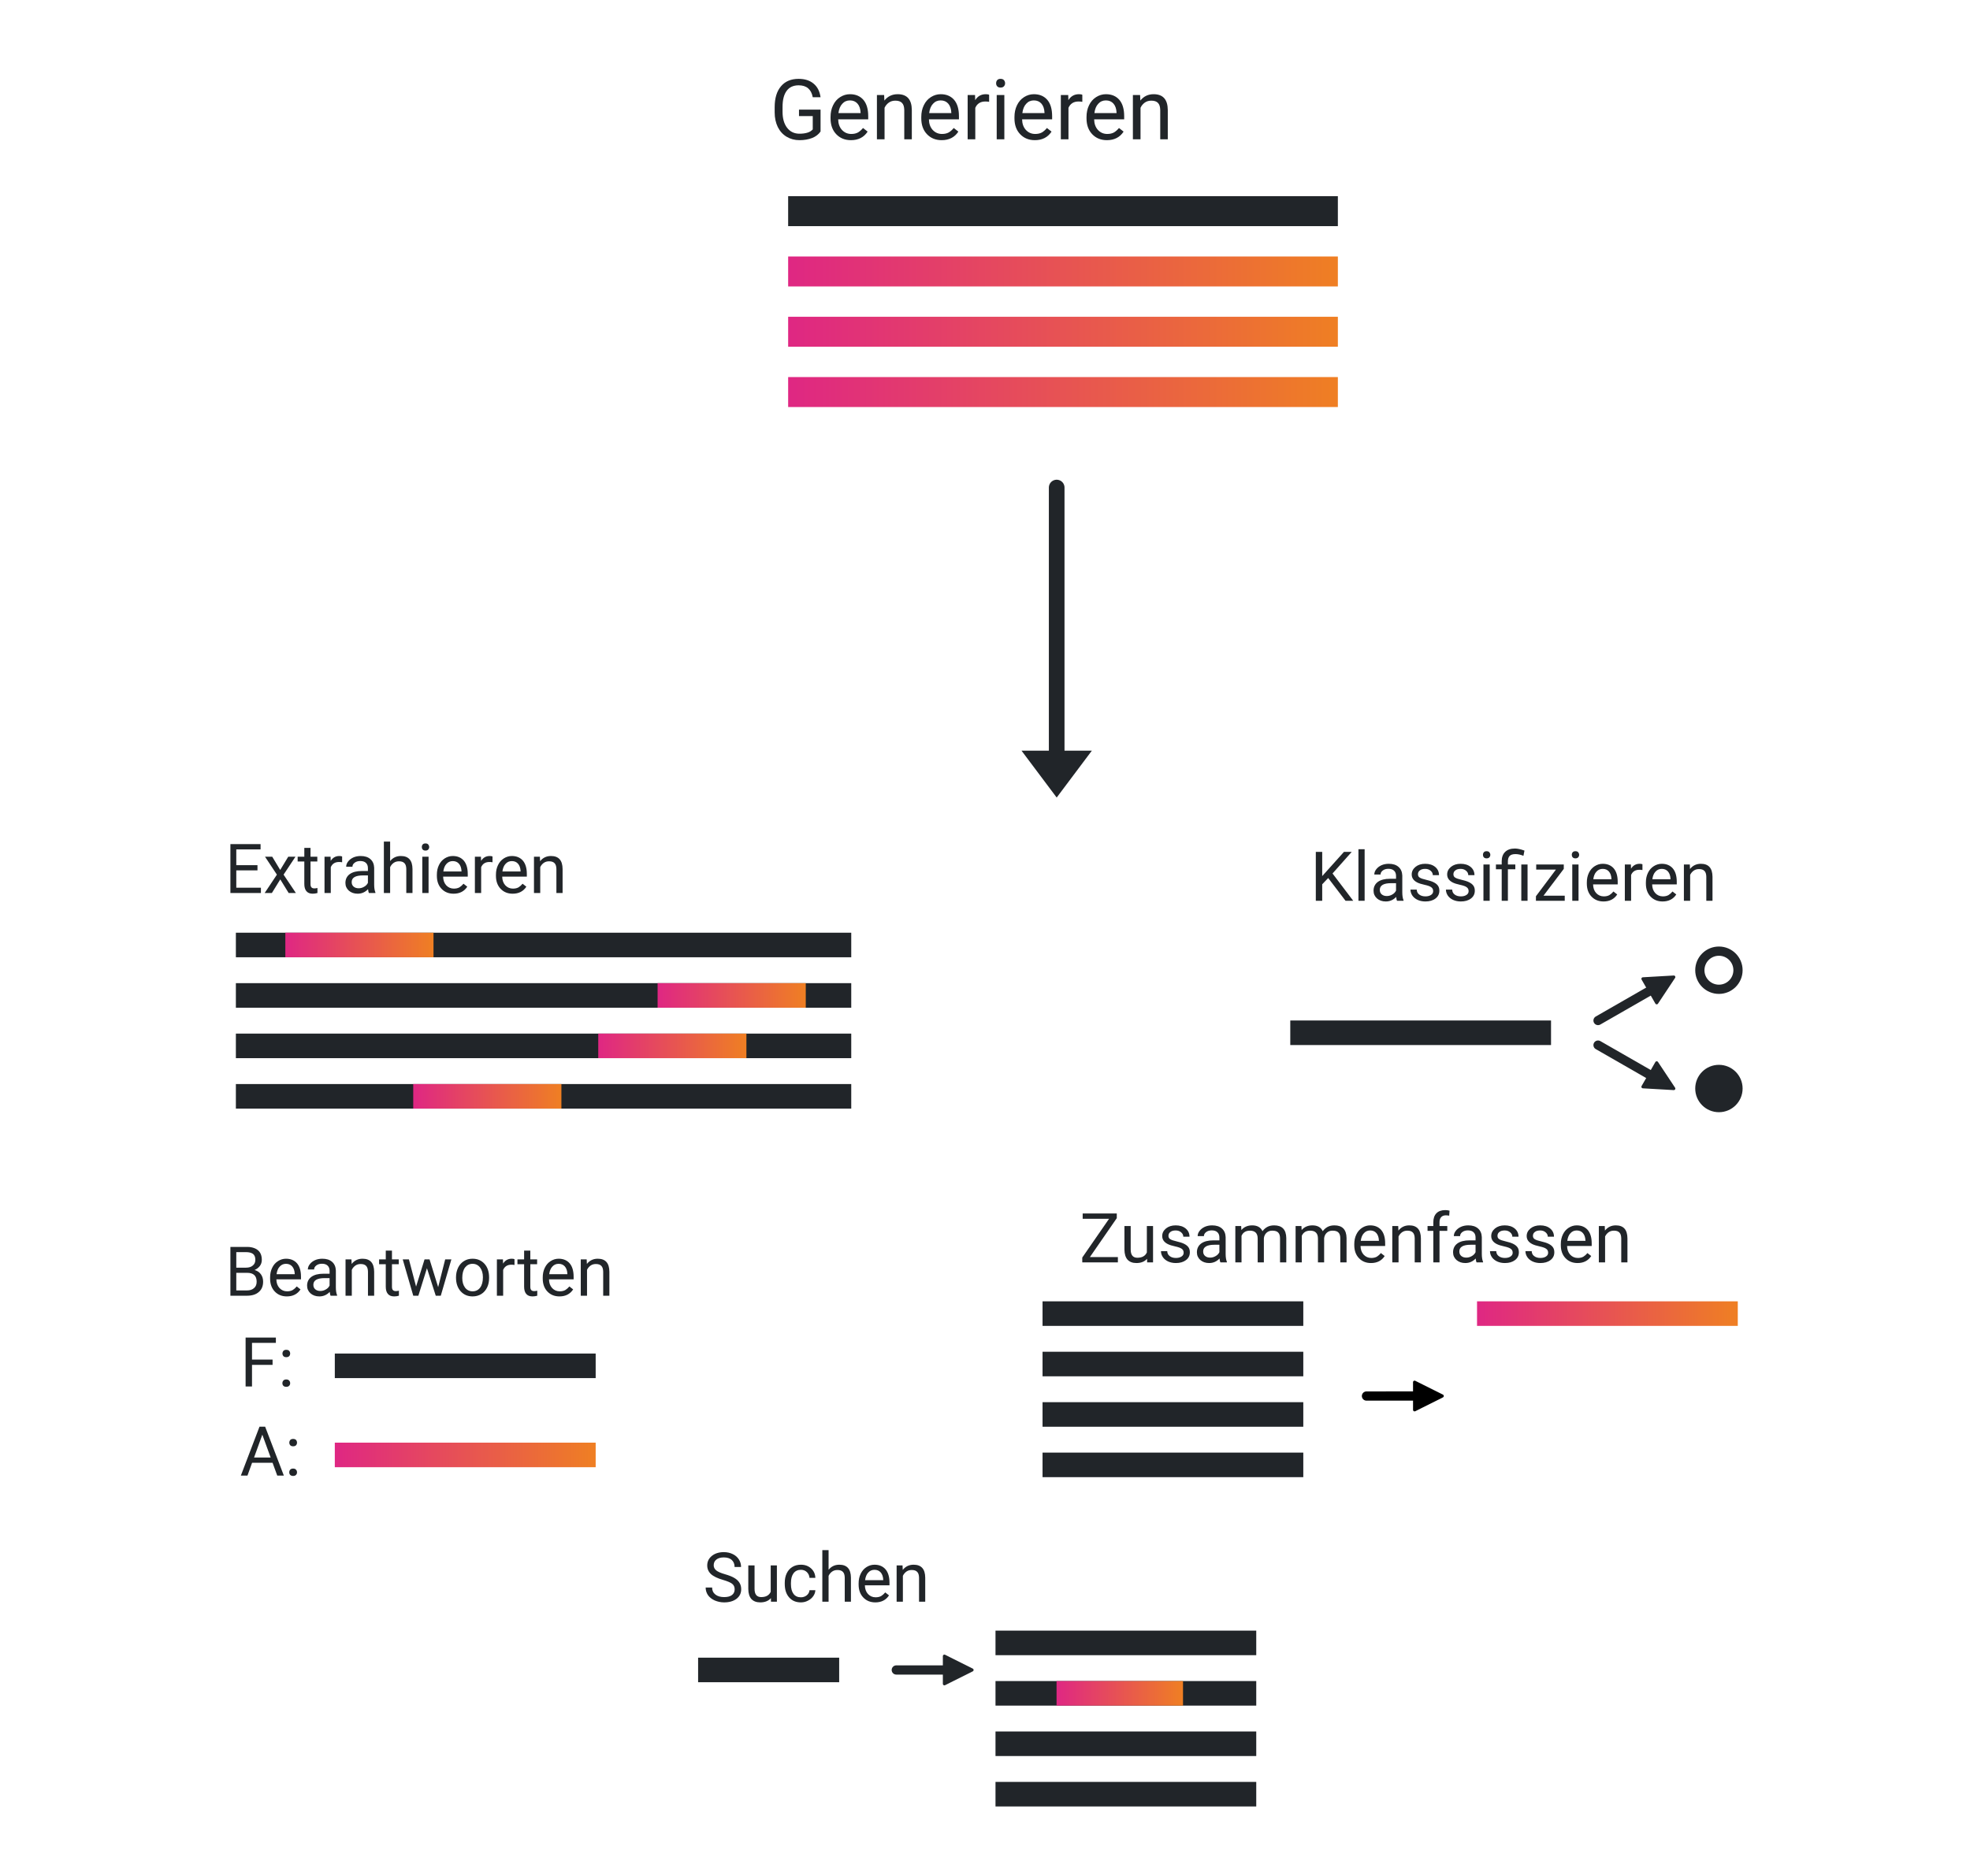 <?xml version="1.0" encoding="UTF-8" standalone="no"?>
<!DOCTYPE svg PUBLIC "-//W3C//DTD SVG 1.1//EN" "http://www.w3.org/Graphics/SVG/1.1/DTD/svg11.dtd">
<svg width="100%" height="100%" viewBox="0 0 525 500" version="1.1" xmlns="http://www.w3.org/2000/svg" xmlns:xlink="http://www.w3.org/1999/xlink" xml:space="preserve" xmlns:serif="http://www.serif.com/" style="fill-rule:evenodd;clip-rule:evenodd;stroke-linecap:round;stroke-linejoin:round;stroke-miterlimit:1.5;">
    <g transform="matrix(0.82,0,0,0.82,61.401,332.352)">
        <g id="Beantworten.svg">
            <g>
                <g>
                    <clipPath id="_clip1">
                        <rect x="0" y="0" width="124" height="75"/>
                    </clipPath>
                    <g clip-path="url(#_clip1)">
                        <g transform="matrix(0.621,0,0,0.621,-427.601,-106.287)">
                            <g id="Beantworten">
                                <g transform="matrix(1,0,0,1,-36.509,-8.854)">
                                    <g>
                                        <g transform="matrix(1,0,0,1,721.824,205.532)">
                                            <g transform="matrix(36,0,0,36,0,0)">
                                                <path d="M0.083,-0L0.083,-0.711L0.315,-0.711C0.392,-0.711 0.45,-0.695 0.489,-0.663C0.528,-0.631 0.547,-0.584 0.547,-0.521C0.547,-0.488 0.538,-0.459 0.519,-0.433C0.5,-0.408 0.474,-0.388 0.442,-0.374C0.48,-0.363 0.511,-0.343 0.533,-0.313C0.555,-0.283 0.566,-0.247 0.566,-0.205C0.566,-0.141 0.546,-0.091 0.504,-0.055C0.463,-0.018 0.405,-0 0.329,-0L0.083,-0ZM0.176,-0.333L0.176,-0.077L0.331,-0.077C0.375,-0.077 0.409,-0.088 0.434,-0.111C0.46,-0.133 0.472,-0.164 0.472,-0.204C0.472,-0.29 0.426,-0.333 0.333,-0.333L0.176,-0.333ZM0.176,-0.408L0.318,-0.408C0.359,-0.408 0.392,-0.418 0.416,-0.439C0.441,-0.459 0.453,-0.487 0.453,-0.522C0.453,-0.561 0.442,-0.59 0.419,-0.608C0.396,-0.625 0.361,-0.634 0.315,-0.634L0.176,-0.634L0.176,-0.408Z" style="fill:rgb(33,37,41);fill-rule:nonzero;"/>
                                            </g>
                                            <g transform="matrix(36,0,0,36,22.412,0)">
                                                <path d="M0.288,0.01C0.216,0.01 0.158,-0.014 0.113,-0.061C0.068,-0.108 0.045,-0.171 0.045,-0.25L0.045,-0.266C0.045,-0.319 0.055,-0.365 0.075,-0.406C0.095,-0.448 0.123,-0.48 0.159,-0.503C0.195,-0.526 0.234,-0.538 0.276,-0.538C0.345,-0.538 0.398,-0.515 0.437,-0.47C0.475,-0.425 0.494,-0.36 0.494,-0.276L0.494,-0.238L0.136,-0.238C0.137,-0.186 0.152,-0.144 0.181,-0.112C0.211,-0.08 0.248,-0.064 0.292,-0.064C0.324,-0.064 0.351,-0.07 0.374,-0.083C0.396,-0.097 0.415,-0.114 0.432,-0.135L0.487,-0.092C0.443,-0.024 0.376,0.01 0.288,0.01ZM0.276,-0.464C0.24,-0.464 0.209,-0.451 0.185,-0.424C0.16,-0.398 0.145,-0.36 0.139,-0.313L0.403,-0.313L0.403,-0.319C0.401,-0.365 0.388,-0.401 0.366,-0.426C0.344,-0.451 0.314,-0.464 0.276,-0.464Z" style="fill:rgb(33,37,41);fill-rule:nonzero;"/>
                                            </g>
                                            <g transform="matrix(36,0,0,36,41.484,0)">
                                                <path d="M0.395,-0C0.389,-0.01 0.385,-0.029 0.382,-0.056C0.34,-0.012 0.29,0.01 0.231,0.01C0.179,0.01 0.137,-0.005 0.103,-0.034C0.07,-0.064 0.053,-0.101 0.053,-0.146C0.053,-0.201 0.074,-0.244 0.116,-0.275C0.158,-0.305 0.217,-0.32 0.292,-0.32L0.38,-0.32L0.38,-0.362C0.38,-0.393 0.371,-0.419 0.352,-0.437C0.333,-0.456 0.305,-0.465 0.269,-0.465C0.236,-0.465 0.209,-0.457 0.188,-0.441C0.166,-0.425 0.155,-0.405 0.155,-0.382L0.064,-0.382C0.064,-0.408 0.073,-0.434 0.092,-0.458C0.111,-0.483 0.136,-0.502 0.168,-0.517C0.2,-0.531 0.236,-0.538 0.274,-0.538C0.335,-0.538 0.382,-0.523 0.417,-0.492C0.451,-0.462 0.469,-0.42 0.471,-0.367L0.471,-0.124C0.471,-0.075 0.477,-0.036 0.489,-0.008L0.489,-0L0.395,-0ZM0.245,-0.069C0.273,-0.069 0.3,-0.076 0.325,-0.091C0.351,-0.105 0.369,-0.125 0.38,-0.148L0.38,-0.256L0.31,-0.256C0.199,-0.256 0.144,-0.224 0.144,-0.159C0.144,-0.131 0.153,-0.109 0.172,-0.093C0.191,-0.077 0.215,-0.069 0.245,-0.069Z" style="fill:rgb(33,37,41);fill-rule:nonzero;"/>
                                            </g>
                                            <g transform="matrix(36,0,0,36,61.066,0)">
                                                <path d="M0.154,-0.528L0.157,-0.462C0.197,-0.513 0.25,-0.538 0.315,-0.538C0.427,-0.538 0.483,-0.475 0.484,-0.349L0.484,-0L0.394,-0L0.394,-0.35C0.393,-0.388 0.385,-0.416 0.367,-0.434C0.35,-0.452 0.324,-0.461 0.288,-0.461C0.258,-0.461 0.233,-0.454 0.21,-0.438C0.188,-0.422 0.171,-0.402 0.159,-0.376L0.159,-0L0.068,-0L0.068,-0.528L0.154,-0.528Z" style="fill:rgb(33,37,41);fill-rule:nonzero;"/>
                                            </g>
                                            <g transform="matrix(36,0,0,36,80.93,0)">
                                                <path d="M0.191,-0.656L0.191,-0.528L0.29,-0.528L0.29,-0.458L0.191,-0.458L0.191,-0.13C0.191,-0.109 0.195,-0.093 0.204,-0.083C0.213,-0.072 0.228,-0.067 0.249,-0.067C0.259,-0.067 0.274,-0.069 0.292,-0.073L0.292,0C0.268,0.007 0.245,0.01 0.223,0.01C0.182,0.01 0.152,-0.002 0.131,-0.027C0.111,-0.051 0.101,-0.086 0.101,-0.131L0.101,-0.458L0.004,-0.458L0.004,-0.528L0.101,-0.528L0.101,-0.656L0.191,-0.656Z" style="fill:rgb(33,37,41);fill-rule:nonzero;"/>
                                            </g>
                                            <g transform="matrix(36,0,0,36,92.689,0)">
                                                <path d="M0.536,-0.125L0.638,-0.528L0.728,-0.528L0.574,-0L0.501,-0L0.373,-0.4L0.248,-0L0.174,-0L0.021,-0.528L0.111,-0.528L0.215,-0.133L0.338,-0.528L0.411,-0.528L0.536,-0.125Z" style="fill:rgb(33,37,41);fill-rule:nonzero;"/>
                                            </g>
                                            <g transform="matrix(36,0,0,36,119.742,0)">
                                                <path d="M0.044,-0.269C0.044,-0.321 0.055,-0.367 0.075,-0.409C0.095,-0.45 0.124,-0.482 0.16,-0.504C0.196,-0.527 0.238,-0.538 0.284,-0.538C0.356,-0.538 0.414,-0.513 0.459,-0.463C0.503,-0.414 0.525,-0.347 0.525,-0.265L0.525,-0.258C0.525,-0.207 0.516,-0.161 0.496,-0.12C0.476,-0.079 0.448,-0.047 0.411,-0.024C0.375,-0.002 0.333,0.01 0.285,0.01C0.214,0.01 0.156,-0.015 0.111,-0.065C0.067,-0.115 0.044,-0.181 0.044,-0.263L0.044,-0.269ZM0.135,-0.258C0.135,-0.2 0.149,-0.153 0.176,-0.117C0.203,-0.082 0.24,-0.064 0.285,-0.064C0.331,-0.064 0.368,-0.082 0.395,-0.118C0.422,-0.154 0.435,-0.204 0.435,-0.269C0.435,-0.327 0.421,-0.374 0.394,-0.41C0.366,-0.446 0.33,-0.464 0.284,-0.464C0.24,-0.464 0.204,-0.446 0.176,-0.411C0.149,-0.375 0.135,-0.324 0.135,-0.258Z" style="fill:rgb(33,37,41);fill-rule:nonzero;"/>
                                            </g>
                                            <g transform="matrix(36,0,0,36,140.273,0)">
                                                <path d="M0.324,-0.447C0.31,-0.45 0.295,-0.451 0.279,-0.451C0.22,-0.451 0.18,-0.425 0.159,-0.375L0.159,-0L0.068,-0L0.068,-0.528L0.156,-0.528L0.158,-0.467C0.187,-0.514 0.229,-0.538 0.284,-0.538C0.301,-0.538 0.315,-0.536 0.324,-0.531L0.324,-0.447Z" style="fill:rgb(33,37,41);fill-rule:nonzero;"/>
                                            </g>
                                        </g>
                                        <g transform="matrix(1,0,0,1,875.158,205.532)">
                                            <g transform="matrix(36,0,0,36,0,0)">
                                                <path d="M0.191,-0.656L0.191,-0.528L0.29,-0.528L0.29,-0.458L0.191,-0.458L0.191,-0.13C0.191,-0.109 0.195,-0.093 0.204,-0.083C0.213,-0.072 0.228,-0.067 0.249,-0.067C0.259,-0.067 0.274,-0.069 0.292,-0.073L0.292,0C0.268,0.007 0.245,0.01 0.223,0.01C0.182,0.01 0.152,-0.002 0.131,-0.027C0.111,-0.051 0.101,-0.086 0.101,-0.131L0.101,-0.458L0.004,-0.458L0.004,-0.528L0.101,-0.528L0.101,-0.656L0.191,-0.656Z" style="fill:rgb(33,37,41);fill-rule:nonzero;"/>
                                            </g>
                                            <g transform="matrix(36,0,0,36,11.76,0)">
                                                <path d="M0.288,0.01C0.216,0.01 0.158,-0.014 0.113,-0.061C0.068,-0.108 0.045,-0.171 0.045,-0.25L0.045,-0.266C0.045,-0.319 0.055,-0.365 0.075,-0.406C0.095,-0.448 0.123,-0.48 0.159,-0.503C0.195,-0.526 0.234,-0.538 0.276,-0.538C0.345,-0.538 0.398,-0.515 0.437,-0.47C0.475,-0.425 0.494,-0.36 0.494,-0.276L0.494,-0.238L0.136,-0.238C0.137,-0.186 0.152,-0.144 0.181,-0.112C0.211,-0.08 0.248,-0.064 0.292,-0.064C0.324,-0.064 0.351,-0.07 0.374,-0.083C0.396,-0.097 0.415,-0.114 0.432,-0.135L0.487,-0.092C0.443,-0.024 0.376,0.01 0.288,0.01ZM0.276,-0.464C0.24,-0.464 0.209,-0.451 0.185,-0.424C0.16,-0.398 0.145,-0.36 0.139,-0.313L0.403,-0.313L0.403,-0.319C0.401,-0.365 0.388,-0.401 0.366,-0.426C0.344,-0.451 0.314,-0.464 0.276,-0.464Z" style="fill:rgb(33,37,41);fill-rule:nonzero;"/>
                                            </g>
                                            <g transform="matrix(36,0,0,36,30.832,0)">
                                                <path d="M0.154,-0.528L0.157,-0.462C0.197,-0.513 0.25,-0.538 0.315,-0.538C0.427,-0.538 0.483,-0.475 0.484,-0.349L0.484,-0L0.394,-0L0.394,-0.35C0.393,-0.388 0.385,-0.416 0.367,-0.434C0.35,-0.452 0.324,-0.461 0.288,-0.461C0.258,-0.461 0.233,-0.454 0.21,-0.438C0.188,-0.422 0.171,-0.402 0.159,-0.376L0.159,-0L0.068,-0L0.068,-0.528L0.154,-0.528Z" style="fill:rgb(33,37,41);fill-rule:nonzero;"/>
                                            </g>
                                        </g>
                                    </g>
                                </g>
                                <g transform="matrix(1,0,0,1,43.891,3.281)">
                                    <g transform="matrix(1,0,0,1,48.343,-53.394)">
                                        <rect x="650.977" y="277.05" width="136.52" height="12.857" style="fill:rgb(33,37,41);"/>
                                    </g>
                                    <g transform="matrix(1,0,0,1,649.648,240.896)">
                                        <g transform="matrix(36,0,0,36,0,0)">
                                            <path d="M0.475,-0.314L0.176,-0.314L0.176,-0L0.083,-0L0.083,-0.711L0.523,-0.711L0.523,-0.634L0.176,-0.634L0.176,-0.391L0.475,-0.391L0.475,-0.314Z" style="fill:rgb(33,37,41);fill-rule:nonzero;"/>
                                        </g>
                                        <g transform="matrix(36,0,0,36,19.898,0)">
                                            <path d="M0.065,-0.047C0.065,-0.063 0.07,-0.076 0.079,-0.086C0.089,-0.097 0.103,-0.102 0.121,-0.102C0.14,-0.102 0.154,-0.097 0.163,-0.086C0.173,-0.076 0.178,-0.063 0.178,-0.047C0.178,-0.032 0.173,-0.02 0.163,-0.01C0.154,0 0.14,0.005 0.121,0.005C0.103,0.005 0.089,0 0.079,-0.01C0.07,-0.02 0.065,-0.032 0.065,-0.047ZM0.066,-0.479C0.066,-0.494 0.071,-0.507 0.08,-0.518C0.089,-0.528 0.103,-0.533 0.122,-0.533C0.14,-0.533 0.154,-0.528 0.164,-0.518C0.173,-0.507 0.178,-0.494 0.178,-0.479C0.178,-0.464 0.173,-0.451 0.164,-0.441C0.154,-0.431 0.14,-0.426 0.122,-0.426C0.103,-0.426 0.089,-0.431 0.08,-0.441C0.071,-0.451 0.066,-0.464 0.066,-0.479Z" style="fill:rgb(33,37,41);fill-rule:nonzero;"/>
                                        </g>
                                    </g>
                                    <g transform="matrix(1,0,0,1,48.343,-6.75)">
                                        <rect x="650.977" y="277.05" width="136.52" height="12.857" style="fill:url(#_Linear2);"/>
                                    </g>
                                    <g transform="matrix(1,0,0,1,649.648,287.539)">
                                        <g transform="matrix(36,0,0,36,0,0)">
                                            <path d="M0.475,-0.186L0.177,-0.186L0.11,-0L0.014,-0L0.285,-0.711L0.367,-0.711L0.639,-0L0.543,-0L0.475,-0.186ZM0.206,-0.263L0.447,-0.263L0.326,-0.595L0.206,-0.263Z" style="fill:rgb(33,37,41);fill-rule:nonzero;"/>
                                        </g>
                                        <g transform="matrix(36,0,0,36,23.484,0)">
                                            <path d="M0.065,-0.047C0.065,-0.063 0.07,-0.076 0.079,-0.086C0.089,-0.097 0.103,-0.102 0.121,-0.102C0.14,-0.102 0.154,-0.097 0.163,-0.086C0.173,-0.076 0.178,-0.063 0.178,-0.047C0.178,-0.032 0.173,-0.02 0.163,-0.01C0.154,0 0.14,0.005 0.121,0.005C0.103,0.005 0.089,0 0.079,-0.01C0.07,-0.02 0.065,-0.032 0.065,-0.047ZM0.066,-0.479C0.066,-0.494 0.071,-0.507 0.08,-0.518C0.089,-0.528 0.103,-0.533 0.122,-0.533C0.14,-0.533 0.154,-0.528 0.164,-0.518C0.173,-0.507 0.178,-0.494 0.178,-0.479C0.178,-0.464 0.173,-0.451 0.164,-0.441C0.154,-0.431 0.14,-0.426 0.122,-0.426C0.103,-0.426 0.089,-0.431 0.08,-0.441C0.071,-0.451 0.066,-0.464 0.066,-0.479Z" style="fill:rgb(33,37,41);fill-rule:nonzero;"/>
                                        </g>
                                    </g>
                                </g>
                            </g>
                        </g>
                    </g>
                </g>
            </g>
        </g>
    </g>
    <g transform="matrix(0.82,0,0,0.82,61.401,224.303)">
        <g id="Extrahieren.svg">
            <g>
                <g>
                    <clipPath id="_clip3">
                        <rect x="0" y="0" width="204" height="89"/>
                    </clipPath>
                    <g clip-path="url(#_clip3)">
                        <g transform="matrix(0.621,0,0,0.621,-427.601,-112.247)">
                            <g transform="matrix(1,0,0,1,-36.509,2.146)">
                                <g>
                                    <g transform="matrix(1,0,0,1,721.824,205.532)">
                                        <g transform="matrix(36,0,0,36,0,0)">
                                            <path d="M0.484,-0.329L0.176,-0.329L0.176,-0.077L0.534,-0.077L0.534,-0L0.083,-0L0.083,-0.711L0.529,-0.711L0.529,-0.634L0.176,-0.634L0.176,-0.405L0.484,-0.405L0.484,-0.329Z" style="fill:rgb(33,37,41);fill-rule:nonzero;"/>
                                        </g>
                                        <g transform="matrix(36,0,0,36,20.461,0)">
                                            <path d="M0.246,-0.335L0.363,-0.528L0.468,-0.528L0.295,-0.267L0.474,-0L0.369,-0L0.247,-0.198L0.125,-0L0.02,-0L0.198,-0.267L0.025,-0.528L0.13,-0.528L0.246,-0.335Z" style="fill:rgb(33,37,41);fill-rule:nonzero;"/>
                                        </g>
                                        <g transform="matrix(36,0,0,36,38.303,0)">
                                            <path d="M0.191,-0.656L0.191,-0.528L0.29,-0.528L0.29,-0.458L0.191,-0.458L0.191,-0.13C0.191,-0.109 0.195,-0.093 0.204,-0.083C0.213,-0.072 0.228,-0.067 0.249,-0.067C0.259,-0.067 0.274,-0.069 0.292,-0.073L0.292,0C0.268,0.007 0.245,0.01 0.223,0.01C0.182,0.01 0.152,-0.002 0.131,-0.027C0.111,-0.051 0.101,-0.086 0.101,-0.131L0.101,-0.458L0.004,-0.458L0.004,-0.528L0.101,-0.528L0.101,-0.656L0.191,-0.656Z" style="fill:rgb(33,37,41);fill-rule:nonzero;"/>
                                        </g>
                                        <g transform="matrix(36,0,0,36,50.062,0)">
                                            <path d="M0.324,-0.447C0.31,-0.45 0.295,-0.451 0.279,-0.451C0.22,-0.451 0.18,-0.425 0.159,-0.375L0.159,-0L0.068,-0L0.068,-0.528L0.156,-0.528L0.158,-0.467C0.187,-0.514 0.229,-0.538 0.284,-0.538C0.301,-0.538 0.315,-0.536 0.324,-0.531L0.324,-0.447Z" style="fill:rgb(33,37,41);fill-rule:nonzero;"/>
                                        </g>
                                    </g>
                                    <g transform="matrix(1,0,0,1,783.365,205.532)">
                                        <g transform="matrix(36,0,0,36,0,0)">
                                            <path d="M0.395,-0C0.389,-0.01 0.385,-0.029 0.382,-0.056C0.34,-0.012 0.29,0.01 0.231,0.01C0.179,0.01 0.137,-0.005 0.103,-0.034C0.07,-0.064 0.053,-0.101 0.053,-0.146C0.053,-0.201 0.074,-0.244 0.116,-0.275C0.158,-0.305 0.217,-0.32 0.292,-0.32L0.38,-0.32L0.38,-0.362C0.38,-0.393 0.371,-0.419 0.352,-0.437C0.333,-0.456 0.305,-0.465 0.269,-0.465C0.236,-0.465 0.209,-0.457 0.188,-0.441C0.166,-0.425 0.155,-0.405 0.155,-0.382L0.064,-0.382C0.064,-0.408 0.073,-0.434 0.092,-0.458C0.111,-0.483 0.136,-0.502 0.168,-0.517C0.2,-0.531 0.236,-0.538 0.274,-0.538C0.335,-0.538 0.382,-0.523 0.417,-0.492C0.451,-0.462 0.469,-0.42 0.471,-0.367L0.471,-0.124C0.471,-0.075 0.477,-0.036 0.489,-0.008L0.489,-0L0.395,-0ZM0.245,-0.069C0.273,-0.069 0.3,-0.076 0.325,-0.091C0.351,-0.105 0.369,-0.125 0.38,-0.148L0.38,-0.256L0.31,-0.256C0.199,-0.256 0.144,-0.224 0.144,-0.159C0.144,-0.131 0.153,-0.109 0.172,-0.093C0.191,-0.077 0.215,-0.069 0.245,-0.069Z" style="fill:rgb(33,37,41);fill-rule:nonzero;"/>
                                        </g>
                                        <g transform="matrix(36,0,0,36,19.582,0)">
                                            <path d="M0.159,-0.464C0.199,-0.514 0.251,-0.538 0.315,-0.538C0.427,-0.538 0.483,-0.475 0.484,-0.349L0.484,-0L0.394,-0L0.394,-0.35C0.393,-0.388 0.385,-0.416 0.367,-0.434C0.35,-0.452 0.324,-0.461 0.288,-0.461C0.258,-0.461 0.233,-0.454 0.21,-0.438C0.188,-0.422 0.171,-0.402 0.159,-0.376L0.159,-0L0.068,-0L0.068,-0.75L0.159,-0.75L0.159,-0.464Z" style="fill:rgb(33,37,41);fill-rule:nonzero;"/>
                                        </g>
                                        <g transform="matrix(36,0,0,36,39.41,0)">
                                            <path d="M0.167,-0L0.076,-0L0.076,-0.528L0.167,-0.528L0.167,-0ZM0.069,-0.668C0.069,-0.683 0.073,-0.695 0.082,-0.706C0.091,-0.716 0.104,-0.721 0.122,-0.721C0.14,-0.721 0.153,-0.716 0.162,-0.706C0.171,-0.695 0.176,-0.683 0.176,-0.668C0.176,-0.654 0.171,-0.642 0.162,-0.632C0.153,-0.622 0.14,-0.617 0.122,-0.617C0.104,-0.617 0.091,-0.622 0.082,-0.632C0.073,-0.642 0.069,-0.654 0.069,-0.668Z" style="fill:rgb(33,37,41);fill-rule:nonzero;"/>
                                        </g>
                                        <g transform="matrix(36,0,0,36,48.147,0)">
                                            <path d="M0.288,0.01C0.216,0.01 0.158,-0.014 0.113,-0.061C0.068,-0.108 0.045,-0.171 0.045,-0.25L0.045,-0.266C0.045,-0.319 0.055,-0.365 0.075,-0.406C0.095,-0.448 0.123,-0.48 0.159,-0.503C0.195,-0.526 0.234,-0.538 0.276,-0.538C0.345,-0.538 0.398,-0.515 0.437,-0.47C0.475,-0.425 0.494,-0.36 0.494,-0.276L0.494,-0.238L0.136,-0.238C0.137,-0.186 0.152,-0.144 0.181,-0.112C0.211,-0.08 0.248,-0.064 0.292,-0.064C0.324,-0.064 0.351,-0.07 0.374,-0.083C0.396,-0.097 0.415,-0.114 0.432,-0.135L0.487,-0.092C0.443,-0.024 0.376,0.01 0.288,0.01ZM0.276,-0.464C0.24,-0.464 0.209,-0.451 0.185,-0.424C0.16,-0.398 0.145,-0.36 0.139,-0.313L0.403,-0.313L0.403,-0.319C0.401,-0.365 0.388,-0.401 0.366,-0.426C0.344,-0.451 0.314,-0.464 0.276,-0.464Z" style="fill:rgb(33,37,41);fill-rule:nonzero;"/>
                                        </g>
                                        <g transform="matrix(36,0,0,36,67.219,0)">
                                            <path d="M0.324,-0.447C0.31,-0.45 0.295,-0.451 0.279,-0.451C0.22,-0.451 0.18,-0.425 0.159,-0.375L0.159,-0L0.068,-0L0.068,-0.528L0.156,-0.528L0.158,-0.467C0.187,-0.514 0.229,-0.538 0.284,-0.538C0.301,-0.538 0.315,-0.536 0.324,-0.531L0.324,-0.447Z" style="fill:rgb(33,37,41);fill-rule:nonzero;"/>
                                        </g>
                                    </g>
                                    <g transform="matrix(1,0,0,1,862.431,205.532)">
                                        <g transform="matrix(36,0,0,36,0,0)">
                                            <path d="M0.288,0.01C0.216,0.01 0.158,-0.014 0.113,-0.061C0.068,-0.108 0.045,-0.171 0.045,-0.25L0.045,-0.266C0.045,-0.319 0.055,-0.365 0.075,-0.406C0.095,-0.448 0.123,-0.48 0.159,-0.503C0.195,-0.526 0.234,-0.538 0.276,-0.538C0.345,-0.538 0.398,-0.515 0.437,-0.47C0.475,-0.425 0.494,-0.36 0.494,-0.276L0.494,-0.238L0.136,-0.238C0.137,-0.186 0.152,-0.144 0.181,-0.112C0.211,-0.08 0.248,-0.064 0.292,-0.064C0.324,-0.064 0.351,-0.07 0.374,-0.083C0.396,-0.097 0.415,-0.114 0.432,-0.135L0.487,-0.092C0.443,-0.024 0.376,0.01 0.288,0.01ZM0.276,-0.464C0.24,-0.464 0.209,-0.451 0.185,-0.424C0.16,-0.398 0.145,-0.36 0.139,-0.313L0.403,-0.313L0.403,-0.319C0.401,-0.365 0.388,-0.401 0.366,-0.426C0.344,-0.451 0.314,-0.464 0.276,-0.464Z" style="fill:rgb(33,37,41);fill-rule:nonzero;"/>
                                        </g>
                                        <g transform="matrix(36,0,0,36,19.072,0)">
                                            <path d="M0.154,-0.528L0.157,-0.462C0.197,-0.513 0.25,-0.538 0.315,-0.538C0.427,-0.538 0.483,-0.475 0.484,-0.349L0.484,-0L0.394,-0L0.394,-0.35C0.393,-0.388 0.385,-0.416 0.367,-0.434C0.35,-0.452 0.324,-0.461 0.288,-0.461C0.258,-0.461 0.233,-0.454 0.21,-0.438C0.188,-0.422 0.171,-0.402 0.159,-0.376L0.159,-0L0.068,-0L0.068,-0.528L0.154,-0.528Z" style="fill:rgb(33,37,41);fill-rule:nonzero;"/>
                                        </g>
                                    </g>
                                </g>
                            </g>
                            <g transform="matrix(1,0,0,1,69.09,3.65)">
                                <g transform="matrix(2.359,0,0,1,-913.31,-52.245)">
                                    <rect x="650.977" y="277.05" width="136.52" height="12.857" style="fill:rgb(33,37,41);"/>
                                </g>
                                <g transform="matrix(2.359,0,0,1,-913.31,-25.841)">
                                    <rect x="650.977" y="277.05" width="136.52" height="12.857" style="fill:rgb(33,37,41);"/>
                                </g>
                                <g transform="matrix(2.359,0,0,1,-913.31,0.564)">
                                    <rect x="650.977" y="277.05" width="136.52" height="12.857" style="fill:rgb(33,37,41);"/>
                                </g>
                                <g transform="matrix(2.359,0,0,1,-913.31,26.968)">
                                    <rect x="650.977" y="277.05" width="136.52" height="12.857" style="fill:rgb(33,37,41);"/>
                                </g>
                                <g transform="matrix(0.568,0,0,1,278.474,-52.245)">
                                    <rect x="650.977" y="277.05" width="136.52" height="12.857" style="fill:url(#_Linear4);"/>
                                </g>
                                <g transform="matrix(0.568,0,0,1,473.295,-25.841)">
                                    <rect x="650.977" y="277.05" width="136.52" height="12.857" style="fill:url(#_Linear5);"/>
                                </g>
                                <g transform="matrix(0.568,0,0,1,442.234,0.564)">
                                    <rect x="650.977" y="277.05" width="136.52" height="12.857" style="fill:url(#_Linear6);"/>
                                </g>
                                <g transform="matrix(0.568,0,0,1,345.407,26.968)">
                                    <rect x="650.977" y="277.05" width="136.52" height="12.857" style="fill:url(#_Linear7);"/>
                                </g>
                            </g>
                        </g>
                    </g>
                </g>
            </g>
        </g>
    </g>
    <g transform="matrix(0.621,0,0,0.621,-194.622,-101.681)">
        <g id="Generieren.svg">
            <g>
                <g>
                    <g transform="matrix(1,0,0,1,-78.14,18.004)">
                        <g>
                            <g transform="matrix(1,0,0,1,721.824,205.532)">
                                <g transform="matrix(36,0,0,36,0,0)">
                                    <path d="M0.607,-0.093C0.583,-0.059 0.55,-0.033 0.507,-0.016C0.463,0.001 0.413,0.01 0.356,0.01C0.298,0.01 0.247,-0.004 0.202,-0.031C0.157,-0.058 0.122,-0.097 0.097,-0.147C0.073,-0.197 0.06,-0.255 0.06,-0.321L0.06,-0.383C0.06,-0.49 0.085,-0.573 0.135,-0.632C0.184,-0.691 0.255,-0.721 0.345,-0.721C0.419,-0.721 0.479,-0.702 0.524,-0.664C0.57,-0.626 0.597,-0.572 0.607,-0.502L0.514,-0.502C0.496,-0.597 0.44,-0.644 0.346,-0.644C0.283,-0.644 0.235,-0.622 0.203,-0.578C0.17,-0.534 0.154,-0.47 0.154,-0.386L0.154,-0.328C0.154,-0.248 0.172,-0.185 0.208,-0.138C0.245,-0.09 0.294,-0.067 0.356,-0.067C0.392,-0.067 0.422,-0.071 0.449,-0.079C0.475,-0.086 0.497,-0.1 0.514,-0.118L0.514,-0.277L0.35,-0.277L0.35,-0.354L0.607,-0.354L0.607,-0.093Z" style="fill:rgb(33,37,41);fill-rule:nonzero;"/>
                                </g>
                                <g transform="matrix(36,0,0,36,24.521,0)">
                                    <path d="M0.288,0.01C0.216,0.01 0.158,-0.014 0.113,-0.061C0.068,-0.108 0.045,-0.171 0.045,-0.25L0.045,-0.266C0.045,-0.319 0.055,-0.365 0.075,-0.406C0.095,-0.448 0.123,-0.48 0.159,-0.503C0.195,-0.526 0.234,-0.538 0.276,-0.538C0.345,-0.538 0.398,-0.515 0.437,-0.47C0.475,-0.425 0.494,-0.36 0.494,-0.276L0.494,-0.238L0.136,-0.238C0.137,-0.186 0.152,-0.144 0.181,-0.112C0.211,-0.08 0.248,-0.064 0.292,-0.064C0.324,-0.064 0.351,-0.07 0.374,-0.083C0.396,-0.097 0.415,-0.114 0.432,-0.135L0.487,-0.092C0.443,-0.024 0.376,0.01 0.288,0.01ZM0.276,-0.464C0.24,-0.464 0.209,-0.451 0.185,-0.424C0.16,-0.398 0.145,-0.36 0.139,-0.313L0.403,-0.313L0.403,-0.319C0.401,-0.365 0.388,-0.401 0.366,-0.426C0.344,-0.451 0.314,-0.464 0.276,-0.464Z" style="fill:rgb(33,37,41);fill-rule:nonzero;"/>
                                </g>
                                <g transform="matrix(36,0,0,36,43.594,0)">
                                    <path d="M0.154,-0.528L0.157,-0.462C0.197,-0.513 0.25,-0.538 0.315,-0.538C0.427,-0.538 0.483,-0.475 0.484,-0.349L0.484,-0L0.394,-0L0.394,-0.35C0.393,-0.388 0.385,-0.416 0.367,-0.434C0.35,-0.452 0.324,-0.461 0.288,-0.461C0.258,-0.461 0.233,-0.454 0.21,-0.438C0.188,-0.422 0.171,-0.402 0.159,-0.376L0.159,-0L0.068,-0L0.068,-0.528L0.154,-0.528Z" style="fill:rgb(33,37,41);fill-rule:nonzero;"/>
                                </g>
                                <g transform="matrix(36,0,0,36,63.457,0)">
                                    <path d="M0.288,0.01C0.216,0.01 0.158,-0.014 0.113,-0.061C0.068,-0.108 0.045,-0.171 0.045,-0.25L0.045,-0.266C0.045,-0.319 0.055,-0.365 0.075,-0.406C0.095,-0.448 0.123,-0.48 0.159,-0.503C0.195,-0.526 0.234,-0.538 0.276,-0.538C0.345,-0.538 0.398,-0.515 0.437,-0.47C0.475,-0.425 0.494,-0.36 0.494,-0.276L0.494,-0.238L0.136,-0.238C0.137,-0.186 0.152,-0.144 0.181,-0.112C0.211,-0.08 0.248,-0.064 0.292,-0.064C0.324,-0.064 0.351,-0.07 0.374,-0.083C0.396,-0.097 0.415,-0.114 0.432,-0.135L0.487,-0.092C0.443,-0.024 0.376,0.01 0.288,0.01ZM0.276,-0.464C0.24,-0.464 0.209,-0.451 0.185,-0.424C0.16,-0.398 0.145,-0.36 0.139,-0.313L0.403,-0.313L0.403,-0.319C0.401,-0.365 0.388,-0.401 0.366,-0.426C0.344,-0.451 0.314,-0.464 0.276,-0.464Z" style="fill:rgb(33,37,41);fill-rule:nonzero;"/>
                                </g>
                                <g transform="matrix(36,0,0,36,82.529,0)">
                                    <path d="M0.324,-0.447C0.31,-0.45 0.295,-0.451 0.279,-0.451C0.22,-0.451 0.18,-0.425 0.159,-0.375L0.159,-0L0.068,-0L0.068,-0.528L0.156,-0.528L0.158,-0.467C0.187,-0.514 0.229,-0.538 0.284,-0.538C0.301,-0.538 0.315,-0.536 0.324,-0.531L0.324,-0.447Z" style="fill:rgb(33,37,41);fill-rule:nonzero;"/>
                                </g>
                                <g transform="matrix(36,0,0,36,94.711,0)">
                                    <path d="M0.167,-0L0.076,-0L0.076,-0.528L0.167,-0.528L0.167,-0ZM0.069,-0.668C0.069,-0.683 0.073,-0.695 0.082,-0.706C0.091,-0.716 0.104,-0.721 0.122,-0.721C0.14,-0.721 0.153,-0.716 0.162,-0.706C0.171,-0.695 0.176,-0.683 0.176,-0.668C0.176,-0.654 0.171,-0.642 0.162,-0.632C0.153,-0.622 0.14,-0.617 0.122,-0.617C0.104,-0.617 0.091,-0.622 0.082,-0.632C0.073,-0.642 0.069,-0.654 0.069,-0.668Z" style="fill:rgb(33,37,41);fill-rule:nonzero;"/>
                                </g>
                                <g transform="matrix(36,0,0,36,103.447,0)">
                                    <path d="M0.288,0.01C0.216,0.01 0.158,-0.014 0.113,-0.061C0.068,-0.108 0.045,-0.171 0.045,-0.25L0.045,-0.266C0.045,-0.319 0.055,-0.365 0.075,-0.406C0.095,-0.448 0.123,-0.48 0.159,-0.503C0.195,-0.526 0.234,-0.538 0.276,-0.538C0.345,-0.538 0.398,-0.515 0.437,-0.47C0.475,-0.425 0.494,-0.36 0.494,-0.276L0.494,-0.238L0.136,-0.238C0.137,-0.186 0.152,-0.144 0.181,-0.112C0.211,-0.08 0.248,-0.064 0.292,-0.064C0.324,-0.064 0.351,-0.07 0.374,-0.083C0.396,-0.097 0.415,-0.114 0.432,-0.135L0.487,-0.092C0.443,-0.024 0.376,0.01 0.288,0.01ZM0.276,-0.464C0.24,-0.464 0.209,-0.451 0.185,-0.424C0.16,-0.398 0.145,-0.36 0.139,-0.313L0.403,-0.313L0.403,-0.319C0.401,-0.365 0.388,-0.401 0.366,-0.426C0.344,-0.451 0.314,-0.464 0.276,-0.464Z" style="fill:rgb(33,37,41);fill-rule:nonzero;"/>
                                </g>
                                <g transform="matrix(36,0,0,36,122.52,0)">
                                    <path d="M0.324,-0.447C0.31,-0.45 0.295,-0.451 0.279,-0.451C0.22,-0.451 0.18,-0.425 0.159,-0.375L0.159,-0L0.068,-0L0.068,-0.528L0.156,-0.528L0.158,-0.467C0.187,-0.514 0.229,-0.538 0.284,-0.538C0.301,-0.538 0.315,-0.536 0.324,-0.531L0.324,-0.447Z" style="fill:rgb(33,37,41);fill-rule:nonzero;"/>
                                </g>
                            </g>
                            <g transform="matrix(1,0,0,1,856.191,205.532)">
                                <g transform="matrix(36,0,0,36,0,0)">
                                    <path d="M0.288,0.01C0.216,0.01 0.158,-0.014 0.113,-0.061C0.068,-0.108 0.045,-0.171 0.045,-0.25L0.045,-0.266C0.045,-0.319 0.055,-0.365 0.075,-0.406C0.095,-0.448 0.123,-0.48 0.159,-0.503C0.195,-0.526 0.234,-0.538 0.276,-0.538C0.345,-0.538 0.398,-0.515 0.437,-0.47C0.475,-0.425 0.494,-0.36 0.494,-0.276L0.494,-0.238L0.136,-0.238C0.137,-0.186 0.152,-0.144 0.181,-0.112C0.211,-0.08 0.248,-0.064 0.292,-0.064C0.324,-0.064 0.351,-0.07 0.374,-0.083C0.396,-0.097 0.415,-0.114 0.432,-0.135L0.487,-0.092C0.443,-0.024 0.376,0.01 0.288,0.01ZM0.276,-0.464C0.24,-0.464 0.209,-0.451 0.185,-0.424C0.16,-0.398 0.145,-0.36 0.139,-0.313L0.403,-0.313L0.403,-0.319C0.401,-0.365 0.388,-0.401 0.366,-0.426C0.344,-0.451 0.314,-0.464 0.276,-0.464Z" style="fill:rgb(33,37,41);fill-rule:nonzero;"/>
                                </g>
                                <g transform="matrix(36,0,0,36,19.072,0)">
                                    <path d="M0.154,-0.528L0.157,-0.462C0.197,-0.513 0.25,-0.538 0.315,-0.538C0.427,-0.538 0.483,-0.475 0.484,-0.349L0.484,-0L0.394,-0L0.394,-0.35C0.393,-0.388 0.385,-0.416 0.367,-0.434C0.35,-0.452 0.324,-0.461 0.288,-0.461C0.258,-0.461 0.233,-0.454 0.21,-0.438C0.188,-0.422 0.171,-0.402 0.159,-0.376L0.159,-0L0.068,-0L0.068,-0.528L0.154,-0.528Z" style="fill:rgb(33,37,41);fill-rule:nonzero;"/>
                                </g>
                            </g>
                        </g>
                    </g>
                    <g transform="matrix(1,0,0,1,43.891,3.281)">
                        <g transform="matrix(1.728,0,0,1,-517.151,-32.389)">
                            <rect x="650.977" y="277.05" width="136.52" height="12.857" style="fill:rgb(33,37,41);"/>
                        </g>
                        <g transform="matrix(1.728,0,0,1,-517.151,-6.512)">
                            <rect x="650.977" y="277.05" width="136.52" height="12.857" style="fill:url(#_Linear8);"/>
                        </g>
                        <g transform="matrix(1.728,0,0,1,-517.151,45.242)">
                            <rect x="650.977" y="277.05" width="136.52" height="12.857" style="fill:url(#_Linear9);"/>
                        </g>
                        <g transform="matrix(1.728,0,0,1,-517.151,19.365)">
                            <rect x="650.977" y="277.05" width="136.52" height="12.857" style="fill:url(#_Linear10);"/>
                        </g>
                    </g>
                </g>
            </g>
        </g>
    </g>
    <g transform="matrix(0.509,0,0,0.509,0.316,134.376)">
        <g id="Klassifizieren.svg">
            <g>
                <g>
                    <g>
                        <g transform="matrix(1,0,0,1,-36.509,2.146)">
                            <g>
                                <g transform="matrix(1,0,0,1,721.824,205.532)">
                                    <g transform="matrix(36,0,0,36,0,0)">
                                        <path d="M0.263,-0.331L0.176,-0.24L0.176,-0L0.083,-0L0.083,-0.711L0.176,-0.711L0.176,-0.359L0.492,-0.711L0.605,-0.711L0.326,-0.397L0.627,-0L0.515,-0L0.263,-0.331Z" style="fill:rgb(33,37,41);fill-rule:nonzero;"/>
                                    </g>
                                    <g transform="matrix(36,0,0,36,22.57,0)">
                                        <rect x="0.076" y="-0.75" width="0.09" height="0.75" style="fill:rgb(33,37,41);fill-rule:nonzero;"/>
                                    </g>
                                    <g transform="matrix(36,0,0,36,31.307,0)">
                                        <path d="M0.395,-0C0.389,-0.01 0.385,-0.029 0.382,-0.056C0.34,-0.012 0.29,0.01 0.231,0.01C0.179,0.01 0.137,-0.005 0.103,-0.034C0.07,-0.064 0.053,-0.101 0.053,-0.146C0.053,-0.201 0.074,-0.244 0.116,-0.275C0.158,-0.305 0.217,-0.32 0.292,-0.32L0.38,-0.32L0.38,-0.362C0.38,-0.393 0.371,-0.419 0.352,-0.437C0.333,-0.456 0.305,-0.465 0.269,-0.465C0.236,-0.465 0.209,-0.457 0.188,-0.441C0.166,-0.425 0.155,-0.405 0.155,-0.382L0.064,-0.382C0.064,-0.408 0.073,-0.434 0.092,-0.458C0.111,-0.483 0.136,-0.502 0.168,-0.517C0.2,-0.531 0.236,-0.538 0.274,-0.538C0.335,-0.538 0.382,-0.523 0.417,-0.492C0.451,-0.462 0.469,-0.42 0.471,-0.367L0.471,-0.124C0.471,-0.075 0.477,-0.036 0.489,-0.008L0.489,-0L0.395,-0ZM0.245,-0.069C0.273,-0.069 0.3,-0.076 0.325,-0.091C0.351,-0.105 0.369,-0.125 0.38,-0.148L0.38,-0.256L0.31,-0.256C0.199,-0.256 0.144,-0.224 0.144,-0.159C0.144,-0.131 0.153,-0.109 0.172,-0.093C0.191,-0.077 0.215,-0.069 0.245,-0.069Z" style="fill:rgb(33,37,41);fill-rule:nonzero;"/>
                                    </g>
                                    <g transform="matrix(36,0,0,36,50.889,0)">
                                        <path d="M0.376,-0.14C0.376,-0.165 0.367,-0.184 0.348,-0.197C0.33,-0.211 0.298,-0.222 0.252,-0.232C0.206,-0.242 0.17,-0.253 0.143,-0.267C0.116,-0.281 0.097,-0.297 0.084,-0.316C0.071,-0.335 0.064,-0.357 0.064,-0.383C0.064,-0.427 0.083,-0.463 0.119,-0.493C0.156,-0.523 0.203,-0.538 0.26,-0.538C0.32,-0.538 0.368,-0.523 0.406,-0.492C0.443,-0.461 0.461,-0.421 0.461,-0.373L0.371,-0.373C0.371,-0.398 0.36,-0.419 0.339,-0.437C0.318,-0.455 0.292,-0.464 0.26,-0.464C0.227,-0.464 0.201,-0.457 0.183,-0.442C0.164,-0.428 0.155,-0.409 0.155,-0.386C0.155,-0.364 0.163,-0.348 0.181,-0.337C0.198,-0.326 0.229,-0.315 0.274,-0.305C0.319,-0.295 0.356,-0.283 0.384,-0.269C0.412,-0.255 0.433,-0.238 0.446,-0.219C0.46,-0.199 0.466,-0.175 0.466,-0.146C0.466,-0.099 0.447,-0.061 0.41,-0.033C0.372,-0.004 0.323,0.01 0.263,0.01C0.22,0.01 0.183,0.002 0.15,-0.013C0.118,-0.028 0.092,-0.049 0.074,-0.075C0.056,-0.102 0.046,-0.131 0.046,-0.163L0.137,-0.163C0.138,-0.132 0.15,-0.108 0.173,-0.091C0.196,-0.073 0.226,-0.064 0.263,-0.064C0.297,-0.064 0.324,-0.071 0.345,-0.085C0.366,-0.099 0.376,-0.117 0.376,-0.14Z" style="fill:rgb(33,37,41);fill-rule:nonzero;"/>
                                    </g>
                                    <g transform="matrix(36,0,0,36,69.451,0)">
                                        <path d="M0.376,-0.14C0.376,-0.165 0.367,-0.184 0.348,-0.197C0.33,-0.211 0.298,-0.222 0.252,-0.232C0.206,-0.242 0.17,-0.253 0.143,-0.267C0.116,-0.281 0.097,-0.297 0.084,-0.316C0.071,-0.335 0.064,-0.357 0.064,-0.383C0.064,-0.427 0.083,-0.463 0.119,-0.493C0.156,-0.523 0.203,-0.538 0.26,-0.538C0.32,-0.538 0.368,-0.523 0.406,-0.492C0.443,-0.461 0.461,-0.421 0.461,-0.373L0.371,-0.373C0.371,-0.398 0.36,-0.419 0.339,-0.437C0.318,-0.455 0.292,-0.464 0.26,-0.464C0.227,-0.464 0.201,-0.457 0.183,-0.442C0.164,-0.428 0.155,-0.409 0.155,-0.386C0.155,-0.364 0.163,-0.348 0.181,-0.337C0.198,-0.326 0.229,-0.315 0.274,-0.305C0.319,-0.295 0.356,-0.283 0.384,-0.269C0.412,-0.255 0.433,-0.238 0.446,-0.219C0.46,-0.199 0.466,-0.175 0.466,-0.146C0.466,-0.099 0.447,-0.061 0.41,-0.033C0.372,-0.004 0.323,0.01 0.263,0.01C0.22,0.01 0.183,0.002 0.15,-0.013C0.118,-0.028 0.092,-0.049 0.074,-0.075C0.056,-0.102 0.046,-0.131 0.046,-0.163L0.137,-0.163C0.138,-0.132 0.15,-0.108 0.173,-0.091C0.196,-0.073 0.226,-0.064 0.263,-0.064C0.297,-0.064 0.324,-0.071 0.345,-0.085C0.366,-0.099 0.376,-0.117 0.376,-0.14Z" style="fill:rgb(33,37,41);fill-rule:nonzero;"/>
                                    </g>
                                    <g transform="matrix(36,0,0,36,88.014,0)">
                                        <path d="M0.167,-0L0.076,-0L0.076,-0.528L0.167,-0.528L0.167,-0ZM0.069,-0.668C0.069,-0.683 0.073,-0.695 0.082,-0.706C0.091,-0.716 0.104,-0.721 0.122,-0.721C0.14,-0.721 0.153,-0.716 0.162,-0.706C0.171,-0.695 0.176,-0.683 0.176,-0.668C0.176,-0.654 0.171,-0.642 0.162,-0.632C0.153,-0.622 0.14,-0.617 0.122,-0.617C0.104,-0.617 0.091,-0.622 0.082,-0.632C0.073,-0.642 0.069,-0.654 0.069,-0.668Z" style="fill:rgb(33,37,41);fill-rule:nonzero;"/>
                                    </g>
                                    <g transform="matrix(36,0,0,36,96.75,0)">
                                        <path d="M0.099,-0L0.099,-0.458L0.015,-0.458L0.015,-0.528L0.099,-0.528L0.099,-0.573C0.099,-0.632 0.115,-0.678 0.149,-0.711C0.183,-0.744 0.23,-0.76 0.292,-0.76C0.328,-0.76 0.375,-0.75 0.43,-0.73L0.415,-0.654C0.374,-0.671 0.336,-0.679 0.299,-0.679C0.26,-0.679 0.232,-0.67 0.215,-0.653C0.198,-0.635 0.189,-0.609 0.189,-0.574L0.189,-0.528L0.297,-0.528L0.297,-0.458L0.189,-0.458L0.189,-0L0.099,-0ZM0.475,-0L0.384,-0L0.384,-0.528L0.475,-0.528L0.475,-0Z" style="fill:rgb(33,37,41);fill-rule:nonzero;"/>
                                    </g>
                                    <g transform="matrix(36,0,0,36,116.684,0)">
                                        <path d="M0.153,-0.074L0.462,-0.074L0.462,-0L0.043,-0L0.043,-0.066L0.334,-0.454L0.047,-0.454L0.047,-0.528L0.448,-0.528L0.448,-0.464L0.153,-0.074Z" style="fill:rgb(33,37,41);fill-rule:nonzero;"/>
                                    </g>
                                    <g transform="matrix(36,0,0,36,134.525,0)">
                                        <path d="M0.167,-0L0.076,-0L0.076,-0.528L0.167,-0.528L0.167,-0ZM0.069,-0.668C0.069,-0.683 0.073,-0.695 0.082,-0.706C0.091,-0.716 0.104,-0.721 0.122,-0.721C0.14,-0.721 0.153,-0.716 0.162,-0.706C0.171,-0.695 0.176,-0.683 0.176,-0.668C0.176,-0.654 0.171,-0.642 0.162,-0.632C0.153,-0.622 0.14,-0.617 0.122,-0.617C0.104,-0.617 0.091,-0.622 0.082,-0.632C0.073,-0.642 0.069,-0.654 0.069,-0.668Z" style="fill:rgb(33,37,41);fill-rule:nonzero;"/>
                                    </g>
                                    <g transform="matrix(36,0,0,36,143.262,0)">
                                        <path d="M0.288,0.01C0.216,0.01 0.158,-0.014 0.113,-0.061C0.068,-0.108 0.045,-0.171 0.045,-0.25L0.045,-0.266C0.045,-0.319 0.055,-0.365 0.075,-0.406C0.095,-0.448 0.123,-0.48 0.159,-0.503C0.195,-0.526 0.234,-0.538 0.276,-0.538C0.345,-0.538 0.398,-0.515 0.437,-0.47C0.475,-0.425 0.494,-0.36 0.494,-0.276L0.494,-0.238L0.136,-0.238C0.137,-0.186 0.152,-0.144 0.181,-0.112C0.211,-0.08 0.248,-0.064 0.292,-0.064C0.324,-0.064 0.351,-0.07 0.374,-0.083C0.396,-0.097 0.415,-0.114 0.432,-0.135L0.487,-0.092C0.443,-0.024 0.376,0.01 0.288,0.01ZM0.276,-0.464C0.24,-0.464 0.209,-0.451 0.185,-0.424C0.16,-0.398 0.145,-0.36 0.139,-0.313L0.403,-0.313L0.403,-0.319C0.401,-0.365 0.388,-0.401 0.366,-0.426C0.344,-0.451 0.314,-0.464 0.276,-0.464Z" style="fill:rgb(33,37,41);fill-rule:nonzero;"/>
                                    </g>
                                    <g transform="matrix(36,0,0,36,162.334,0)">
                                        <path d="M0.324,-0.447C0.31,-0.45 0.295,-0.451 0.279,-0.451C0.22,-0.451 0.18,-0.425 0.159,-0.375L0.159,-0L0.068,-0L0.068,-0.528L0.156,-0.528L0.158,-0.467C0.187,-0.514 0.229,-0.538 0.284,-0.538C0.301,-0.538 0.315,-0.536 0.324,-0.531L0.324,-0.447Z" style="fill:rgb(33,37,41);fill-rule:nonzero;"/>
                                    </g>
                                </g>
                                <g transform="matrix(1,0,0,1,896.006,205.532)">
                                    <g transform="matrix(36,0,0,36,0,0)">
                                        <path d="M0.288,0.01C0.216,0.01 0.158,-0.014 0.113,-0.061C0.068,-0.108 0.045,-0.171 0.045,-0.25L0.045,-0.266C0.045,-0.319 0.055,-0.365 0.075,-0.406C0.095,-0.448 0.123,-0.48 0.159,-0.503C0.195,-0.526 0.234,-0.538 0.276,-0.538C0.345,-0.538 0.398,-0.515 0.437,-0.47C0.475,-0.425 0.494,-0.36 0.494,-0.276L0.494,-0.238L0.136,-0.238C0.137,-0.186 0.152,-0.144 0.181,-0.112C0.211,-0.08 0.248,-0.064 0.292,-0.064C0.324,-0.064 0.351,-0.07 0.374,-0.083C0.396,-0.097 0.415,-0.114 0.432,-0.135L0.487,-0.092C0.443,-0.024 0.376,0.01 0.288,0.01ZM0.276,-0.464C0.24,-0.464 0.209,-0.451 0.185,-0.424C0.16,-0.398 0.145,-0.36 0.139,-0.313L0.403,-0.313L0.403,-0.319C0.401,-0.365 0.388,-0.401 0.366,-0.426C0.344,-0.451 0.314,-0.464 0.276,-0.464Z" style="fill:rgb(33,37,41);fill-rule:nonzero;"/>
                                    </g>
                                    <g transform="matrix(36,0,0,36,19.072,0)">
                                        <path d="M0.154,-0.528L0.157,-0.462C0.197,-0.513 0.25,-0.538 0.315,-0.538C0.427,-0.538 0.483,-0.475 0.484,-0.349L0.484,-0L0.394,-0L0.394,-0.35C0.393,-0.388 0.385,-0.416 0.367,-0.434C0.35,-0.452 0.324,-0.461 0.288,-0.461C0.258,-0.461 0.233,-0.454 0.21,-0.438C0.188,-0.422 0.171,-0.402 0.159,-0.376L0.159,-0L0.068,-0L0.068,-0.528L0.154,-0.528Z" style="fill:rgb(33,37,41);fill-rule:nonzero;"/>
                                    </g>
                                </g>
                            </g>
                        </g>
                        <g transform="matrix(1,0,0,1,43.891,3.281)">
                            <circle cx="855.464" cy="240.757" r="9.988" style="fill:none;stroke:rgb(33,37,41);stroke-width:4.83px;"/>
                            <g transform="matrix(1,0,0,1,0,61.947)">
                                <circle cx="855.464" cy="240.757" r="9.988" style="fill:rgb(33,37,41);stroke:rgb(33,37,41);stroke-width:4.83px;"/>
                            </g>
                            <g transform="matrix(1,0,0,1,-19.937,-9.968)">
                                <rect x="650.977" y="277.05" width="136.52" height="12.857" style="fill:rgb(33,37,41);"/>
                            </g>
                            <g transform="matrix(1.61,0,0,1.61,628.626,177.027)">
                                <g>
                                    <path d="M116.18,42.381L126.226,41.804L120.66,50.187L116.18,42.381Z" style="fill:rgb(33,37,41);stroke:rgb(33,37,41);stroke-width:1px;stroke-linecap:butt;stroke-miterlimit:2;"/>
                                    <path d="M101.582,55.947C101.582,55.947 112.68,49.578 119.981,45.388" style="fill:rgb(33,37,41);stroke:rgb(33,37,41);stroke-width:3px;"/>
                                </g>
                            </g>
                            <g transform="matrix(1.61,0,0,1.61,628.626,177.027)">
                                <g>
                                    <path d="M120.66,69.694L126.226,78.077L116.18,77.5L120.66,69.694Z" style="fill:rgb(33,37,41);stroke:rgb(33,37,41);stroke-width:1px;stroke-linecap:butt;stroke-miterlimit:2;"/>
                                    <path d="M101.582,63.934C101.582,63.934 112.68,70.303 119.981,74.493" style="fill:rgb(33,37,41);stroke:rgb(33,37,41);stroke-width:3px;"/>
                                </g>
                            </g>
                        </g>
                    </g>
                </g>
            </g>
        </g>
    </g>
    <g transform="matrix(0.509,0,0,0.509,-157.596,304.204)">
        <g id="Suchen.svg">
            <g>
                <g>
                    <g>
                        <g id="Suchen">
                            <g transform="matrix(1,0,0,1,677.671,241.054)">
                                <g transform="matrix(36,0,0,36,0,0)">
                                    <path d="M0.292,-0.317C0.212,-0.34 0.153,-0.368 0.116,-0.402C0.08,-0.436 0.062,-0.477 0.062,-0.527C0.062,-0.583 0.084,-0.629 0.129,-0.666C0.173,-0.702 0.232,-0.721 0.303,-0.721C0.352,-0.721 0.396,-0.711 0.434,-0.692C0.472,-0.674 0.502,-0.647 0.523,-0.614C0.544,-0.581 0.554,-0.545 0.554,-0.505L0.46,-0.505C0.46,-0.548 0.446,-0.582 0.419,-0.607C0.392,-0.632 0.353,-0.644 0.303,-0.644C0.257,-0.644 0.221,-0.634 0.195,-0.613C0.169,-0.593 0.156,-0.565 0.156,-0.529C0.156,-0.5 0.169,-0.475 0.193,-0.455C0.218,-0.435 0.26,-0.417 0.319,-0.4C0.378,-0.383 0.424,-0.365 0.457,-0.345C0.491,-0.325 0.515,-0.302 0.531,-0.275C0.548,-0.248 0.556,-0.217 0.556,-0.181C0.556,-0.123 0.533,-0.077 0.488,-0.042C0.443,-0.008 0.383,0.01 0.308,0.01C0.259,0.01 0.214,0 0.171,-0.018C0.129,-0.037 0.096,-0.063 0.073,-0.095C0.051,-0.128 0.039,-0.165 0.039,-0.206L0.133,-0.206C0.133,-0.163 0.149,-0.129 0.181,-0.104C0.213,-0.079 0.255,-0.067 0.308,-0.067C0.358,-0.067 0.396,-0.077 0.422,-0.097C0.448,-0.117 0.461,-0.145 0.461,-0.18C0.461,-0.215 0.449,-0.241 0.425,-0.26C0.4,-0.28 0.356,-0.298 0.292,-0.317Z" style="fill:rgb(33,37,41);fill-rule:nonzero;"/>
                                </g>
                                <g transform="matrix(36,0,0,36,21.357,0)">
                                    <path d="M0.395,-0.052C0.359,-0.011 0.308,0.01 0.24,0.01C0.183,0.01 0.141,-0.007 0.111,-0.039C0.082,-0.072 0.067,-0.12 0.066,-0.185L0.066,-0.528L0.157,-0.528L0.157,-0.187C0.157,-0.107 0.189,-0.067 0.254,-0.067C0.323,-0.067 0.369,-0.093 0.392,-0.144L0.392,-0.528L0.482,-0.528L0.482,-0L0.396,-0L0.395,-0.052Z" style="fill:rgb(33,37,41);fill-rule:nonzero;"/>
                                </g>
                                <g transform="matrix(36,0,0,36,41.203,0)">
                                    <path d="M0.28,-0.064C0.313,-0.064 0.341,-0.074 0.365,-0.093C0.389,-0.113 0.402,-0.137 0.405,-0.167L0.49,-0.167C0.489,-0.136 0.478,-0.107 0.459,-0.08C0.44,-0.053 0.414,-0.031 0.382,-0.015C0.35,0.002 0.316,0.01 0.28,0.01C0.208,0.01 0.151,-0.014 0.109,-0.062C0.066,-0.11 0.045,-0.176 0.045,-0.259L0.045,-0.274C0.045,-0.326 0.054,-0.372 0.073,-0.412C0.092,-0.452 0.119,-0.483 0.155,-0.505C0.19,-0.527 0.232,-0.538 0.28,-0.538C0.339,-0.538 0.388,-0.52 0.427,-0.485C0.467,-0.449 0.488,-0.403 0.49,-0.347L0.405,-0.347C0.402,-0.381 0.389,-0.409 0.366,-0.431C0.343,-0.453 0.314,-0.464 0.28,-0.464C0.234,-0.464 0.198,-0.447 0.173,-0.414C0.148,-0.381 0.135,-0.333 0.135,-0.271L0.135,-0.254C0.135,-0.193 0.148,-0.146 0.173,-0.113C0.198,-0.08 0.234,-0.064 0.28,-0.064Z" style="fill:rgb(33,37,41);fill-rule:nonzero;"/>
                                </g>
                                <g transform="matrix(36,0,0,36,60.047,0)">
                                    <path d="M0.159,-0.464C0.199,-0.514 0.251,-0.538 0.315,-0.538C0.427,-0.538 0.483,-0.475 0.484,-0.349L0.484,-0L0.394,-0L0.394,-0.35C0.393,-0.388 0.385,-0.416 0.367,-0.434C0.35,-0.452 0.324,-0.461 0.288,-0.461C0.258,-0.461 0.233,-0.454 0.21,-0.438C0.188,-0.422 0.171,-0.402 0.159,-0.376L0.159,-0L0.068,-0L0.068,-0.75L0.159,-0.75L0.159,-0.464Z" style="fill:rgb(33,37,41);fill-rule:nonzero;"/>
                                </g>
                                <g transform="matrix(36,0,0,36,79.875,0)">
                                    <path d="M0.288,0.01C0.216,0.01 0.158,-0.014 0.113,-0.061C0.068,-0.108 0.045,-0.171 0.045,-0.25L0.045,-0.266C0.045,-0.319 0.055,-0.365 0.075,-0.406C0.095,-0.448 0.123,-0.48 0.159,-0.503C0.195,-0.526 0.234,-0.538 0.276,-0.538C0.345,-0.538 0.398,-0.515 0.437,-0.47C0.475,-0.425 0.494,-0.36 0.494,-0.276L0.494,-0.238L0.136,-0.238C0.137,-0.186 0.152,-0.144 0.181,-0.112C0.211,-0.08 0.248,-0.064 0.292,-0.064C0.324,-0.064 0.351,-0.07 0.374,-0.083C0.396,-0.097 0.415,-0.114 0.432,-0.135L0.487,-0.092C0.443,-0.024 0.376,0.01 0.288,0.01ZM0.276,-0.464C0.24,-0.464 0.209,-0.451 0.185,-0.424C0.16,-0.398 0.145,-0.36 0.139,-0.313L0.403,-0.313L0.403,-0.319C0.401,-0.365 0.388,-0.401 0.366,-0.426C0.344,-0.451 0.314,-0.464 0.276,-0.464Z" style="fill:rgb(33,37,41);fill-rule:nonzero;"/>
                                </g>
                                <g transform="matrix(36,0,0,36,98.947,0)">
                                    <path d="M0.154,-0.528L0.157,-0.462C0.197,-0.513 0.25,-0.538 0.315,-0.538C0.427,-0.538 0.483,-0.475 0.484,-0.349L0.484,-0L0.394,-0L0.394,-0.35C0.393,-0.388 0.385,-0.416 0.367,-0.434C0.35,-0.452 0.324,-0.461 0.288,-0.461C0.258,-0.461 0.233,-0.454 0.21,-0.438C0.188,-0.422 0.171,-0.402 0.159,-0.376L0.159,-0L0.068,-0L0.068,-0.528L0.154,-0.528Z" style="fill:rgb(33,37,41);fill-rule:nonzero;"/>
                                </g>
                            </g>
                            <g transform="matrix(1,0,0,1,43.891,3.281)">
                                <g transform="matrix(0.541,0,0,1,279.059,-9.968)">
                                    <rect x="650.977" y="277.05" width="136.52" height="12.857" style="fill:rgb(33,37,41);"/>
                                </g>
                                <g transform="matrix(1.61,0,0,1.61,628.626,210.773)">
                                    <g>
                                        <path d="M81.713,34.476L90.713,38.976L81.713,43.476L81.713,34.476Z" style="fill:rgb(33,37,41);stroke:rgb(33,37,41);stroke-width:1px;stroke-linecap:butt;stroke-miterlimit:2;"/>
                                        <path d="M66.07,38.976L83.513,38.976" style="fill:none;stroke:rgb(33,37,41);stroke-width:3px;"/>
                                    </g>
                                </g>
                            </g>
                            <g transform="matrix(1,0,0,1,179.858,-20.849)">
                                <rect x="650.977" y="277.05" width="136.52" height="12.857" style="fill:rgb(33,37,41);"/>
                            </g>
                            <g transform="matrix(1,0,0,1,179.858,5.556)">
                                <rect x="650.977" y="277.05" width="136.52" height="12.857" style="fill:rgb(33,37,41);"/>
                            </g>
                            <g transform="matrix(1,0,0,1,179.858,31.96)">
                                <rect x="650.977" y="277.05" width="136.52" height="12.857" style="fill:rgb(33,37,41);"/>
                            </g>
                            <g transform="matrix(1,0,0,1,179.858,58.365)">
                                <rect x="650.977" y="277.05" width="136.52" height="12.857" style="fill:rgb(33,37,41);"/>
                            </g>
                            <g transform="matrix(0.485,0,0,1,547.076,5.556)">
                                <rect x="650.977" y="277.05" width="136.52" height="12.857" style="fill:url(#_Linear11);"/>
                            </g>
                        </g>
                    </g>
                </g>
            </g>
        </g>
    </g>
    <g transform="matrix(0.509,0,0,0.509,-61.174,230.747)">
        <g id="Zusammenfassung.svg">
            <g>
                <g>
                    <g>
                        <g id="Zusammenfassen">
                            <g transform="matrix(1,0,0,1,-36.509,2.146)">
                                <g>
                                    <g transform="matrix(1,0,0,1,721.824,205.532)">
                                        <g transform="matrix(36,0,0,36,0,0)">
                                            <path d="M0.153,-0.077L0.56,-0.077L0.56,-0L0.042,-0L0.042,-0.07L0.432,-0.634L0.048,-0.634L0.048,-0.711L0.544,-0.711L0.544,-0.643L0.153,-0.077Z" style="fill:rgb(33,37,41);fill-rule:nonzero;"/>
                                        </g>
                                    </g>
                                    <g transform="matrix(1,0,0,1,743.041,205.532)">
                                        <g transform="matrix(36,0,0,36,0,0)">
                                            <path d="M0.395,-0.052C0.359,-0.011 0.308,0.01 0.24,0.01C0.183,0.01 0.141,-0.007 0.111,-0.039C0.082,-0.072 0.067,-0.12 0.066,-0.185L0.066,-0.528L0.157,-0.528L0.157,-0.187C0.157,-0.107 0.189,-0.067 0.254,-0.067C0.323,-0.067 0.369,-0.093 0.392,-0.144L0.392,-0.528L0.482,-0.528L0.482,-0L0.396,-0L0.395,-0.052Z" style="fill:rgb(33,37,41);fill-rule:nonzero;"/>
                                        </g>
                                        <g transform="matrix(36,0,0,36,19.846,0)">
                                            <path d="M0.376,-0.14C0.376,-0.165 0.367,-0.184 0.348,-0.197C0.33,-0.211 0.298,-0.222 0.252,-0.232C0.206,-0.242 0.17,-0.253 0.143,-0.267C0.116,-0.281 0.097,-0.297 0.084,-0.316C0.071,-0.335 0.064,-0.357 0.064,-0.383C0.064,-0.427 0.083,-0.463 0.119,-0.493C0.156,-0.523 0.203,-0.538 0.26,-0.538C0.32,-0.538 0.368,-0.523 0.406,-0.492C0.443,-0.461 0.461,-0.421 0.461,-0.373L0.371,-0.373C0.371,-0.398 0.36,-0.419 0.339,-0.437C0.318,-0.455 0.292,-0.464 0.26,-0.464C0.227,-0.464 0.201,-0.457 0.183,-0.442C0.164,-0.428 0.155,-0.409 0.155,-0.386C0.155,-0.364 0.163,-0.348 0.181,-0.337C0.198,-0.326 0.229,-0.315 0.274,-0.305C0.319,-0.295 0.356,-0.283 0.384,-0.269C0.412,-0.255 0.433,-0.238 0.446,-0.219C0.46,-0.199 0.466,-0.175 0.466,-0.146C0.466,-0.099 0.447,-0.061 0.41,-0.033C0.372,-0.004 0.323,0.01 0.263,0.01C0.22,0.01 0.183,0.002 0.15,-0.013C0.118,-0.028 0.092,-0.049 0.074,-0.075C0.056,-0.102 0.046,-0.131 0.046,-0.163L0.137,-0.163C0.138,-0.132 0.15,-0.108 0.173,-0.091C0.196,-0.073 0.226,-0.064 0.263,-0.064C0.297,-0.064 0.324,-0.071 0.345,-0.085C0.366,-0.099 0.376,-0.117 0.376,-0.14Z" style="fill:rgb(33,37,41);fill-rule:nonzero;"/>
                                        </g>
                                        <g transform="matrix(36,0,0,36,38.408,0)">
                                            <path d="M0.395,-0C0.389,-0.01 0.385,-0.029 0.382,-0.056C0.34,-0.012 0.29,0.01 0.231,0.01C0.179,0.01 0.137,-0.005 0.103,-0.034C0.07,-0.064 0.053,-0.101 0.053,-0.146C0.053,-0.201 0.074,-0.244 0.116,-0.275C0.158,-0.305 0.217,-0.32 0.292,-0.32L0.38,-0.32L0.38,-0.362C0.38,-0.393 0.371,-0.419 0.352,-0.437C0.333,-0.456 0.305,-0.465 0.269,-0.465C0.236,-0.465 0.209,-0.457 0.188,-0.441C0.166,-0.425 0.155,-0.405 0.155,-0.382L0.064,-0.382C0.064,-0.408 0.073,-0.434 0.092,-0.458C0.111,-0.483 0.136,-0.502 0.168,-0.517C0.2,-0.531 0.236,-0.538 0.274,-0.538C0.335,-0.538 0.382,-0.523 0.417,-0.492C0.451,-0.462 0.469,-0.42 0.471,-0.367L0.471,-0.124C0.471,-0.075 0.477,-0.036 0.489,-0.008L0.489,-0L0.395,-0ZM0.245,-0.069C0.273,-0.069 0.3,-0.076 0.325,-0.091C0.351,-0.105 0.369,-0.125 0.38,-0.148L0.38,-0.256L0.31,-0.256C0.199,-0.256 0.144,-0.224 0.144,-0.159C0.144,-0.131 0.153,-0.109 0.172,-0.093C0.191,-0.077 0.215,-0.069 0.245,-0.069Z" style="fill:rgb(33,37,41);fill-rule:nonzero;"/>
                                        </g>
                                        <g transform="matrix(36,0,0,36,57.99,0)">
                                            <path d="M0.153,-0.528L0.156,-0.47C0.194,-0.515 0.247,-0.538 0.313,-0.538C0.386,-0.538 0.437,-0.51 0.463,-0.453C0.481,-0.479 0.504,-0.499 0.532,-0.515C0.56,-0.53 0.593,-0.538 0.632,-0.538C0.748,-0.538 0.807,-0.477 0.809,-0.354L0.809,-0L0.718,-0L0.718,-0.349C0.718,-0.386 0.71,-0.415 0.692,-0.433C0.675,-0.452 0.646,-0.461 0.605,-0.461C0.572,-0.461 0.544,-0.451 0.522,-0.431C0.5,-0.411 0.487,-0.384 0.483,-0.351L0.483,-0L0.393,-0L0.393,-0.346C0.393,-0.423 0.355,-0.461 0.28,-0.461C0.221,-0.461 0.18,-0.436 0.158,-0.386L0.158,-0L0.068,-0L0.068,-0.528L0.153,-0.528Z" style="fill:rgb(33,37,41);fill-rule:nonzero;"/>
                                        </g>
                                        <g transform="matrix(36,0,0,36,89.543,0)">
                                            <path d="M0.153,-0.528L0.156,-0.47C0.194,-0.515 0.247,-0.538 0.313,-0.538C0.386,-0.538 0.437,-0.51 0.463,-0.453C0.481,-0.479 0.504,-0.499 0.532,-0.515C0.56,-0.53 0.593,-0.538 0.632,-0.538C0.748,-0.538 0.807,-0.477 0.809,-0.354L0.809,-0L0.718,-0L0.718,-0.349C0.718,-0.386 0.71,-0.415 0.692,-0.433C0.675,-0.452 0.646,-0.461 0.605,-0.461C0.572,-0.461 0.544,-0.451 0.522,-0.431C0.5,-0.411 0.487,-0.384 0.483,-0.351L0.483,-0L0.393,-0L0.393,-0.346C0.393,-0.423 0.355,-0.461 0.28,-0.461C0.221,-0.461 0.18,-0.436 0.158,-0.386L0.158,-0L0.068,-0L0.068,-0.528L0.153,-0.528Z" style="fill:rgb(33,37,41);fill-rule:nonzero;"/>
                                        </g>
                                        <g transform="matrix(36,0,0,36,121.096,0)">
                                            <path d="M0.288,0.01C0.216,0.01 0.158,-0.014 0.113,-0.061C0.068,-0.108 0.045,-0.171 0.045,-0.25L0.045,-0.266C0.045,-0.319 0.055,-0.365 0.075,-0.406C0.095,-0.448 0.123,-0.48 0.159,-0.503C0.195,-0.526 0.234,-0.538 0.276,-0.538C0.345,-0.538 0.398,-0.515 0.437,-0.47C0.475,-0.425 0.494,-0.36 0.494,-0.276L0.494,-0.238L0.136,-0.238C0.137,-0.186 0.152,-0.144 0.181,-0.112C0.211,-0.08 0.248,-0.064 0.292,-0.064C0.324,-0.064 0.351,-0.07 0.374,-0.083C0.396,-0.097 0.415,-0.114 0.432,-0.135L0.487,-0.092C0.443,-0.024 0.376,0.01 0.288,0.01ZM0.276,-0.464C0.24,-0.464 0.209,-0.451 0.185,-0.424C0.16,-0.398 0.145,-0.36 0.139,-0.313L0.403,-0.313L0.403,-0.319C0.401,-0.365 0.388,-0.401 0.366,-0.426C0.344,-0.451 0.314,-0.464 0.276,-0.464Z" style="fill:rgb(33,37,41);fill-rule:nonzero;"/>
                                        </g>
                                        <g transform="matrix(36,0,0,36,140.168,0)">
                                            <path d="M0.154,-0.528L0.157,-0.462C0.197,-0.513 0.25,-0.538 0.315,-0.538C0.427,-0.538 0.483,-0.475 0.484,-0.349L0.484,-0L0.394,-0L0.394,-0.35C0.393,-0.388 0.385,-0.416 0.367,-0.434C0.35,-0.452 0.324,-0.461 0.288,-0.461C0.258,-0.461 0.233,-0.454 0.21,-0.438C0.188,-0.422 0.171,-0.402 0.159,-0.376L0.159,-0L0.068,-0L0.068,-0.528L0.154,-0.528Z" style="fill:rgb(33,37,41);fill-rule:nonzero;"/>
                                        </g>
                                        <g transform="matrix(36,0,0,36,160.031,0)">
                                            <path d="M0.113,-0L0.113,-0.458L0.029,-0.458L0.029,-0.528L0.113,-0.528L0.113,-0.583C0.113,-0.639 0.128,-0.683 0.158,-0.714C0.188,-0.745 0.231,-0.76 0.287,-0.76C0.307,-0.76 0.328,-0.758 0.349,-0.752L0.344,-0.679C0.328,-0.682 0.312,-0.684 0.295,-0.684C0.266,-0.684 0.243,-0.675 0.227,-0.658C0.211,-0.641 0.203,-0.616 0.203,-0.584L0.203,-0.528L0.316,-0.528L0.316,-0.458L0.203,-0.458L0.203,-0L0.113,-0Z" style="fill:rgb(33,37,41);fill-rule:nonzero;"/>
                                        </g>
                                        <g transform="matrix(36,0,0,36,172.529,0)">
                                            <path d="M0.395,-0C0.389,-0.01 0.385,-0.029 0.382,-0.056C0.34,-0.012 0.29,0.01 0.231,0.01C0.179,0.01 0.137,-0.005 0.103,-0.034C0.07,-0.064 0.053,-0.101 0.053,-0.146C0.053,-0.201 0.074,-0.244 0.116,-0.275C0.158,-0.305 0.217,-0.32 0.292,-0.32L0.38,-0.32L0.38,-0.362C0.38,-0.393 0.371,-0.419 0.352,-0.437C0.333,-0.456 0.305,-0.465 0.269,-0.465C0.236,-0.465 0.209,-0.457 0.188,-0.441C0.166,-0.425 0.155,-0.405 0.155,-0.382L0.064,-0.382C0.064,-0.408 0.073,-0.434 0.092,-0.458C0.111,-0.483 0.136,-0.502 0.168,-0.517C0.2,-0.531 0.236,-0.538 0.274,-0.538C0.335,-0.538 0.382,-0.523 0.417,-0.492C0.451,-0.462 0.469,-0.42 0.471,-0.367L0.471,-0.124C0.471,-0.075 0.477,-0.036 0.489,-0.008L0.489,-0L0.395,-0ZM0.245,-0.069C0.273,-0.069 0.3,-0.076 0.325,-0.091C0.351,-0.105 0.369,-0.125 0.38,-0.148L0.38,-0.256L0.31,-0.256C0.199,-0.256 0.144,-0.224 0.144,-0.159C0.144,-0.131 0.153,-0.109 0.172,-0.093C0.191,-0.077 0.215,-0.069 0.245,-0.069Z" style="fill:rgb(33,37,41);fill-rule:nonzero;"/>
                                        </g>
                                        <g transform="matrix(36,0,0,36,192.111,0)">
                                            <path d="M0.376,-0.14C0.376,-0.165 0.367,-0.184 0.348,-0.197C0.33,-0.211 0.298,-0.222 0.252,-0.232C0.206,-0.242 0.17,-0.253 0.143,-0.267C0.116,-0.281 0.097,-0.297 0.084,-0.316C0.071,-0.335 0.064,-0.357 0.064,-0.383C0.064,-0.427 0.083,-0.463 0.119,-0.493C0.156,-0.523 0.203,-0.538 0.26,-0.538C0.32,-0.538 0.368,-0.523 0.406,-0.492C0.443,-0.461 0.461,-0.421 0.461,-0.373L0.371,-0.373C0.371,-0.398 0.36,-0.419 0.339,-0.437C0.318,-0.455 0.292,-0.464 0.26,-0.464C0.227,-0.464 0.201,-0.457 0.183,-0.442C0.164,-0.428 0.155,-0.409 0.155,-0.386C0.155,-0.364 0.163,-0.348 0.181,-0.337C0.198,-0.326 0.229,-0.315 0.274,-0.305C0.319,-0.295 0.356,-0.283 0.384,-0.269C0.412,-0.255 0.433,-0.238 0.446,-0.219C0.46,-0.199 0.466,-0.175 0.466,-0.146C0.466,-0.099 0.447,-0.061 0.41,-0.033C0.372,-0.004 0.323,0.01 0.263,0.01C0.22,0.01 0.183,0.002 0.15,-0.013C0.118,-0.028 0.092,-0.049 0.074,-0.075C0.056,-0.102 0.046,-0.131 0.046,-0.163L0.137,-0.163C0.138,-0.132 0.15,-0.108 0.173,-0.091C0.196,-0.073 0.226,-0.064 0.263,-0.064C0.297,-0.064 0.324,-0.071 0.345,-0.085C0.366,-0.099 0.376,-0.117 0.376,-0.14Z" style="fill:rgb(33,37,41);fill-rule:nonzero;"/>
                                        </g>
                                        <g transform="matrix(36,0,0,36,210.674,0)">
                                            <path d="M0.376,-0.14C0.376,-0.165 0.367,-0.184 0.348,-0.197C0.33,-0.211 0.298,-0.222 0.252,-0.232C0.206,-0.242 0.17,-0.253 0.143,-0.267C0.116,-0.281 0.097,-0.297 0.084,-0.316C0.071,-0.335 0.064,-0.357 0.064,-0.383C0.064,-0.427 0.083,-0.463 0.119,-0.493C0.156,-0.523 0.203,-0.538 0.26,-0.538C0.32,-0.538 0.368,-0.523 0.406,-0.492C0.443,-0.461 0.461,-0.421 0.461,-0.373L0.371,-0.373C0.371,-0.398 0.36,-0.419 0.339,-0.437C0.318,-0.455 0.292,-0.464 0.26,-0.464C0.227,-0.464 0.201,-0.457 0.183,-0.442C0.164,-0.428 0.155,-0.409 0.155,-0.386C0.155,-0.364 0.163,-0.348 0.181,-0.337C0.198,-0.326 0.229,-0.315 0.274,-0.305C0.319,-0.295 0.356,-0.283 0.384,-0.269C0.412,-0.255 0.433,-0.238 0.446,-0.219C0.46,-0.199 0.466,-0.175 0.466,-0.146C0.466,-0.099 0.447,-0.061 0.41,-0.033C0.372,-0.004 0.323,0.01 0.263,0.01C0.22,0.01 0.183,0.002 0.15,-0.013C0.118,-0.028 0.092,-0.049 0.074,-0.075C0.056,-0.102 0.046,-0.131 0.046,-0.163L0.137,-0.163C0.138,-0.132 0.15,-0.108 0.173,-0.091C0.196,-0.073 0.226,-0.064 0.263,-0.064C0.297,-0.064 0.324,-0.071 0.345,-0.085C0.366,-0.099 0.376,-0.117 0.376,-0.14Z" style="fill:rgb(33,37,41);fill-rule:nonzero;"/>
                                        </g>
                                        <g transform="matrix(36,0,0,36,229.236,0)">
                                            <path d="M0.288,0.01C0.216,0.01 0.158,-0.014 0.113,-0.061C0.068,-0.108 0.045,-0.171 0.045,-0.25L0.045,-0.266C0.045,-0.319 0.055,-0.365 0.075,-0.406C0.095,-0.448 0.123,-0.48 0.159,-0.503C0.195,-0.526 0.234,-0.538 0.276,-0.538C0.345,-0.538 0.398,-0.515 0.437,-0.47C0.475,-0.425 0.494,-0.36 0.494,-0.276L0.494,-0.238L0.136,-0.238C0.137,-0.186 0.152,-0.144 0.181,-0.112C0.211,-0.08 0.248,-0.064 0.292,-0.064C0.324,-0.064 0.351,-0.07 0.374,-0.083C0.396,-0.097 0.415,-0.114 0.432,-0.135L0.487,-0.092C0.443,-0.024 0.376,0.01 0.288,0.01ZM0.276,-0.464C0.24,-0.464 0.209,-0.451 0.185,-0.424C0.16,-0.398 0.145,-0.36 0.139,-0.313L0.403,-0.313L0.403,-0.319C0.401,-0.365 0.388,-0.401 0.366,-0.426C0.344,-0.451 0.314,-0.464 0.276,-0.464Z" style="fill:rgb(33,37,41);fill-rule:nonzero;"/>
                                        </g>
                                        <g transform="matrix(36,0,0,36,248.309,0)">
                                            <path d="M0.154,-0.528L0.157,-0.462C0.197,-0.513 0.25,-0.538 0.315,-0.538C0.427,-0.538 0.483,-0.475 0.484,-0.349L0.484,-0L0.394,-0L0.394,-0.35C0.393,-0.388 0.385,-0.416 0.367,-0.434C0.35,-0.452 0.324,-0.461 0.288,-0.461C0.258,-0.461 0.233,-0.454 0.21,-0.438C0.188,-0.422 0.171,-0.402 0.159,-0.376L0.159,-0L0.068,-0L0.068,-0.528L0.154,-0.528Z" style="fill:rgb(33,37,41);fill-rule:nonzero;"/>
                                        </g>
                                    </g>
                                </g>
                            </g>
                            <g transform="matrix(1,0,0,1,43.891,3.281)">
                                <g transform="matrix(1,0,0,1,-28.837,-52.245)">
                                    <rect x="650.977" y="277.05" width="136.52" height="12.857" style="fill:rgb(33,37,41);"/>
                                </g>
                                <g transform="matrix(1,0,0,1,198.648,-52.245)">
                                    <rect x="650.977" y="277.05" width="136.52" height="12.857" style="fill:url(#_Linear12);"/>
                                </g>
                                <g transform="matrix(1,0,0,1,-28.837,-25.841)">
                                    <rect x="650.977" y="277.05" width="136.52" height="12.857" style="fill:rgb(33,37,41);"/>
                                </g>
                                <g transform="matrix(1,0,0,1,-28.837,0.564)">
                                    <rect x="650.977" y="277.05" width="136.52" height="12.857" style="fill:rgb(33,37,41);"/>
                                </g>
                                <g transform="matrix(1,0,0,1,-28.837,26.968)">
                                    <rect x="650.977" y="277.05" width="136.52" height="12.857" style="fill:rgb(33,37,41);"/>
                                </g>
                                <g transform="matrix(1.61,0,0,1.61,619.726,177.027)">
                                    <g>
                                        <path d="M122.481,55.97L131.483,60.467L122.485,64.97L122.481,55.97Z" style="stroke:black;stroke-width:1px;stroke-linecap:butt;stroke-miterlimit:2;"/>
                                        <path d="M106.84,60.477C106.84,60.477 117.01,60.473 124.283,60.47" style="stroke:black;stroke-width:3px;"/>
                                    </g>
                                </g>
                            </g>
                        </g>
                    </g>
                </g>
            </g>
        </g>
    </g>
    <path d="M290.979,200.071L281.604,212.571L272.229,200.071L290.979,200.071Z" style="fill:rgb(33,37,41);"/>
    <path d="M281.604,129.944L281.604,202.571" style="fill:none;stroke:rgb(33,37,41);stroke-width:4.17px;"/>
    <defs>
        <linearGradient id="_Linear2" x1="0" y1="0" x2="1" y2="0" gradientUnits="userSpaceOnUse" gradientTransform="matrix(136.52,0,0,136.52,650.977,283.479)"><stop offset="0" style="stop-color:rgb(223,39,131);stop-opacity:1"/><stop offset="1" style="stop-color:rgb(239,127,35);stop-opacity:1"/></linearGradient>
        <linearGradient id="_Linear4" x1="0" y1="0" x2="1" y2="0" gradientUnits="userSpaceOnUse" gradientTransform="matrix(136.52,0,0,136.52,650.977,283.479)"><stop offset="0" style="stop-color:rgb(223,39,131);stop-opacity:1"/><stop offset="1" style="stop-color:rgb(239,127,35);stop-opacity:1"/></linearGradient>
        <linearGradient id="_Linear5" x1="0" y1="0" x2="1" y2="0" gradientUnits="userSpaceOnUse" gradientTransform="matrix(136.52,0,0,136.52,650.977,283.479)"><stop offset="0" style="stop-color:rgb(223,39,131);stop-opacity:1"/><stop offset="1" style="stop-color:rgb(239,127,35);stop-opacity:1"/></linearGradient>
        <linearGradient id="_Linear6" x1="0" y1="0" x2="1" y2="0" gradientUnits="userSpaceOnUse" gradientTransform="matrix(136.52,0,0,136.52,650.977,283.479)"><stop offset="0" style="stop-color:rgb(223,39,131);stop-opacity:1"/><stop offset="1" style="stop-color:rgb(239,127,35);stop-opacity:1"/></linearGradient>
        <linearGradient id="_Linear7" x1="0" y1="0" x2="1" y2="0" gradientUnits="userSpaceOnUse" gradientTransform="matrix(136.52,0,0,136.52,650.977,283.479)"><stop offset="0" style="stop-color:rgb(223,39,131);stop-opacity:1"/><stop offset="1" style="stop-color:rgb(239,127,35);stop-opacity:1"/></linearGradient>
        <linearGradient id="_Linear8" x1="0" y1="0" x2="1" y2="0" gradientUnits="userSpaceOnUse" gradientTransform="matrix(136.52,0,0,136.52,650.977,283.479)"><stop offset="0" style="stop-color:rgb(223,39,131);stop-opacity:1"/><stop offset="1" style="stop-color:rgb(239,127,35);stop-opacity:1"/></linearGradient>
        <linearGradient id="_Linear9" x1="0" y1="0" x2="1" y2="0" gradientUnits="userSpaceOnUse" gradientTransform="matrix(136.52,0,0,136.52,650.977,283.479)"><stop offset="0" style="stop-color:rgb(223,39,131);stop-opacity:1"/><stop offset="1" style="stop-color:rgb(239,127,35);stop-opacity:1"/></linearGradient>
        <linearGradient id="_Linear10" x1="0" y1="0" x2="1" y2="0" gradientUnits="userSpaceOnUse" gradientTransform="matrix(136.52,0,0,136.52,650.977,283.479)"><stop offset="0" style="stop-color:rgb(223,39,131);stop-opacity:1"/><stop offset="1" style="stop-color:rgb(239,127,35);stop-opacity:1"/></linearGradient>
        <linearGradient id="_Linear11" x1="0" y1="0" x2="1" y2="0" gradientUnits="userSpaceOnUse" gradientTransform="matrix(136.52,0,0,136.52,650.977,283.479)"><stop offset="0" style="stop-color:rgb(223,39,131);stop-opacity:1"/><stop offset="1" style="stop-color:rgb(239,127,35);stop-opacity:1"/></linearGradient>
        <linearGradient id="_Linear12" x1="0" y1="0" x2="1" y2="0" gradientUnits="userSpaceOnUse" gradientTransform="matrix(136.52,0,0,136.52,650.977,283.479)"><stop offset="0" style="stop-color:rgb(223,39,131);stop-opacity:1"/><stop offset="1" style="stop-color:rgb(239,127,35);stop-opacity:1"/></linearGradient>
    </defs>
</svg>
